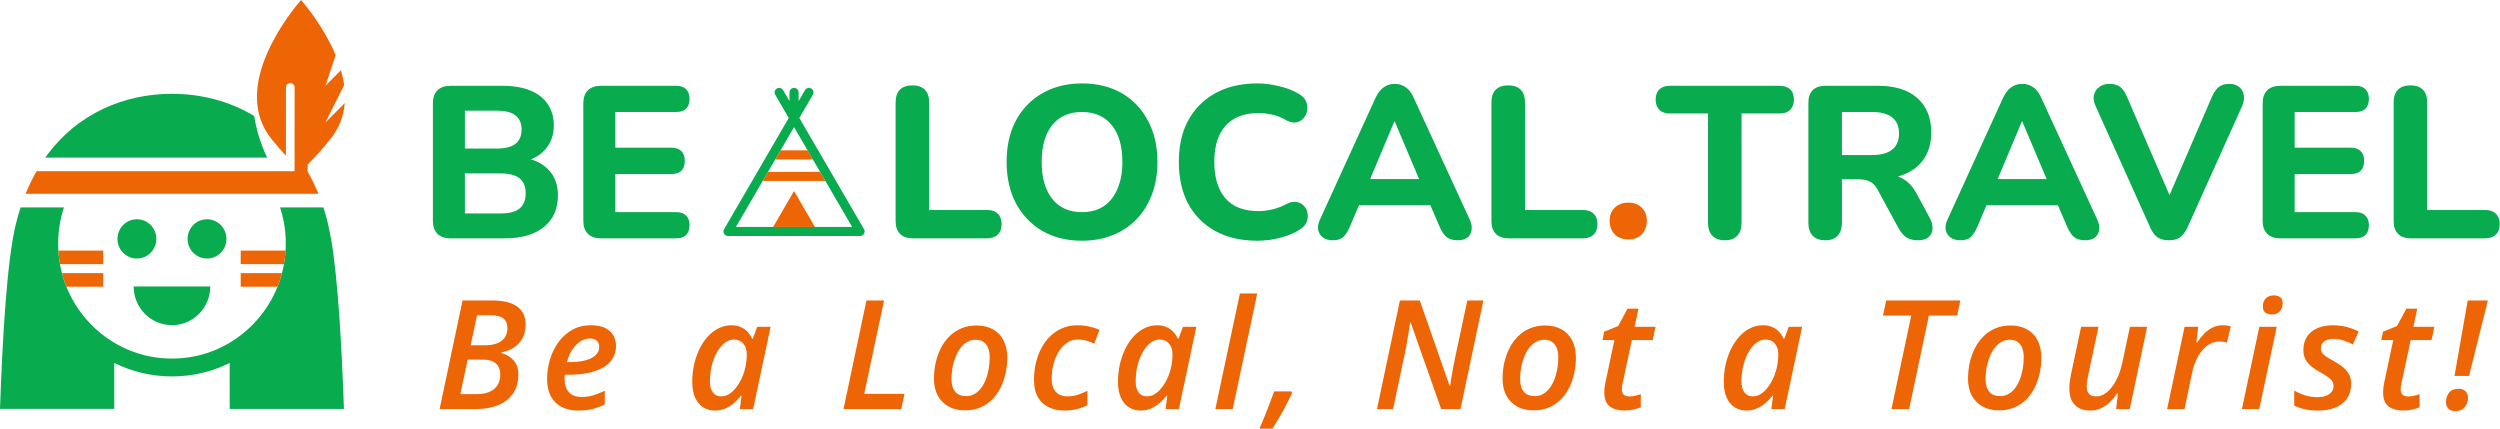 <?xml version="1.0" standalone="no"?>
<!DOCTYPE svg PUBLIC "-//W3C//DTD SVG 1.1//EN" "http://www.w3.org/Graphics/SVG/1.1/DTD/svg11.dtd">
<svg xmlns="http://www.w3.org/2000/svg" xmlns:svg="http://www.w3.org/2000/svg" width="1479" height="254" viewBox="0 0 1479 254">
 <g class="layer">
  <title>Layer 1</title>
  <path d="m178.1,0c-5.45,6.26 -42.67,51.31 -17.35,82.4c2.67,3.36 5.5,6.59 8.4,9.75l0.02,-40.44c0,-1.41 1.15,-2.56 2.56,-2.56c1.42,0 2.56,1.15 2.56,2.56l-0.03,58.66c0,2.12 1.72,3.84 3.84,3.84c2.12,0 3.84,-1.72 3.84,-3.84l0.01,-12.92c4.74,-4.77 9.23,-9.8 13.41,-15.07c5.44,-6.67 7.98,-13.97 8.6,-21.39l-11.41,11.42l11.07,-22.13c-0.41,-2.96 -1.06,-5.89 -1.89,-8.77l-9.17,9.17l6.03,-18.06c-6.79,-16.27 -17.72,-29.45 -20.49,-32.62z" fill="#ED6504" id="svg_1"/>
  <path clip-rule="evenodd" d="m15.15,114.66l173.22,0c-1.94,-4.78 -4.11,-9.24 -6.5,-13.39l-160.22,0c-2.39,4.15 -4.57,8.61 -6.5,13.39z" fill="#ED6504" fill-rule="evenodd" id="svg_2"/>
  <path clip-rule="evenodd" d="m156.68,90.25c-1.92,-4.37 -4.71,-11.92 -6.32,-21.63c-14.89,-9 -31.8,-13.12 -48.61,-13.12c-27.96,0 -56.21,11.38 -74.96,37.73l131.29,0c-0.51,-1.03 -0.98,-2.03 -1.4,-2.98z" fill="#08AB4E" fill-rule="evenodd" id="svg_3"/>
  <path clip-rule="evenodd" d="m67.59,241.91l0,-27.19c10.31,5.11 21.9,7.98 34.16,7.98c12.25,0 23.82,-2.87 34.13,-7.97l0,27.18l67.58,0c-1.22,-35.7 -3.45,-76.1 -7.48,-99.9c0,0 -1.51,-8.26 -2.59,-12.3l-0.01,0c-0.64,-2.4 -1.33,-4.74 -2.08,-7.02l-25.61,0c2.02,6.18 3.17,12.67 3.37,19.32l-0.05,0c0.03,0.71 0.04,1.42 0.04,2.12c0,18.17 -7,35.25 -19.72,48.09c-6.05,6.1 -13.04,10.9 -20.63,14.25l0,0.03c-8.39,3.69 -17.52,5.64 -26.95,5.64c-17.98,0 -34.89,-7.08 -47.61,-19.92c-12.72,-12.84 -19.73,-29.92 -19.73,-48.09c0,-7.39 1.18,-14.61 3.42,-21.44l-25.62,0c-0.79,2.41 -1.52,4.88 -2.19,7.43c-0.2,0.77 -0.41,1.58 -0.62,2.42c-0.03,0.14 -0.06,0.27 -0.1,0.4c-5.2,21.3 -7.9,68.19 -9.3,108.97l67.59,0z" fill="#08AB4E" fill-rule="evenodd" id="svg_4"/>
  <path clip-rule="evenodd" d="m101.73,192.36c12.53,0 22.67,-10.25 22.67,-22.89l-45.33,0c0,12.64 10.14,22.89 22.66,22.89z" fill="#08AB4E" fill-rule="evenodd" id="svg_5"/>
  <path clip-rule="evenodd" d="m61.06,156.28l0,-8.03l-26.52,0c0.16,2.71 0.48,5.39 0.95,8.03l25.57,0z" fill="#ED6504" fill-rule="evenodd" id="svg_6"/>
  <path clip-rule="evenodd" d="m61.06,169.62l0,-8.04l-24.41,0c0.71,2.74 1.6,5.43 2.64,8.04l21.77,0z" fill="#ED6504" fill-rule="evenodd" id="svg_7"/>
  <path clip-rule="evenodd" d="m142.4,148.25l0,8.03l25.58,0c0.47,-2.64 0.78,-5.32 0.94,-8.03l-26.52,0z" fill="#ED6504" fill-rule="evenodd" id="svg_8"/>
  <path clip-rule="evenodd" d="m142.4,161.58l0,8.04l21.78,0c1.04,-2.61 1.92,-5.3 2.64,-8.04l-24.42,0z" fill="#ED6504" fill-rule="evenodd" id="svg_9"/>
  <path clip-rule="evenodd" d="m92.5,141.33c0,6.41 -5.15,11.61 -11.5,11.61c-6.35,0 -11.51,-5.2 -11.51,-11.61c0,-6.42 5.16,-11.62 11.51,-11.62c6.35,0 11.5,5.2 11.5,11.62z" fill="#08AB4E" fill-rule="evenodd" id="svg_10"/>
  <path clip-rule="evenodd" d="m133.97,141.33c0,6.41 -5.16,11.61 -11.5,11.61c-6.35,0 -11.5,-5.2 -11.5,-11.61c0,-6.42 5.15,-11.62 11.5,-11.62c6.34,0 11.5,5.2 11.5,11.62z" fill="#08AB4E" fill-rule="evenodd" id="svg_11"/>
  <path d="m260.08,242l13.57,-64.25l17.67,0c4.04,0 7.53,0.5 10.46,1.5c2.93,0.99 5.19,2.54 6.77,4.65c1.61,2.11 2.41,4.87 2.41,8.27c0,2.9 -0.58,5.48 -1.75,7.73c-1.15,2.23 -2.79,4.07 -4.92,5.54c-2.11,1.43 -4.65,2.44 -7.61,3.03l0,0.4c2.96,0.79 5.36,2.25 7.21,4.39c1.85,2.11 2.77,4.86 2.77,8.26c0,4.63 -1.1,8.47 -3.3,11.51c-2.17,3.02 -5.14,5.28 -8.92,6.77c-3.75,1.47 -8.03,2.2 -12.83,2.2l-21.53,0zm12.26,-8.83l9.84,0c2.81,0 5.25,-0.44 7.3,-1.32c2.08,-0.88 3.67,-2.18 4.79,-3.91c1.14,-1.73 1.71,-3.85 1.71,-6.38c0,-2.66 -0.84,-4.8 -2.5,-6.41c-1.65,-1.61 -4.28,-2.42 -7.92,-2.42l-8.87,0l-4.35,20.44zm6.1,-28.92l8.79,0c2.5,0 4.71,-0.35 6.64,-1.05c1.96,-0.74 3.5,-1.85 4.61,-3.34c1.15,-1.53 1.72,-3.46 1.72,-5.8c0,-2.47 -0.79,-4.34 -2.38,-5.63c-1.55,-1.29 -4.04,-1.93 -7.47,-1.93l-8.12,0l-3.79,17.75z" fill="#ED6504" id="svg_12"/>
  <path d="m342.06,242.88c-3.72,0 -6.97,-0.7 -9.75,-2.11c-2.76,-1.44 -4.89,-3.53 -6.42,-6.28c-1.49,-2.79 -2.24,-6.19 -2.24,-10.2c0,-3.98 0.57,-7.87 1.71,-11.64c1.15,-3.81 2.83,-7.24 5.06,-10.29c2.22,-3.05 4.93,-5.46 8.13,-7.25c3.19,-1.79 6.82,-2.68 10.9,-2.68c4.98,0 8.71,1.13 11.2,3.38c2.52,2.23 3.78,5.19 3.78,8.88c0,2.52 -0.57,4.82 -1.71,6.9c-1.15,2.08 -2.89,3.88 -5.23,5.41c-2.32,1.49 -5.26,2.65 -8.84,3.47c-3.54,0.82 -7.71,1.23 -12.52,1.23l-1.98,0c-0.03,0.44 -0.05,0.89 -0.09,1.36c-0.02,0.44 -0.04,0.88 -0.04,1.32c0,3.25 0.85,5.81 2.55,7.69c1.7,1.84 4.18,2.77 7.43,2.77c2.46,0 4.73,-0.31 6.81,-0.93c2.08,-0.61 4.41,-1.53 6.99,-2.76l0,8.13c-2.38,1.14 -4.78,2.03 -7.21,2.68c-2.43,0.61 -5.28,0.92 -8.53,0.92zm-6.63,-28.65l1.49,0c3.58,0 6.68,-0.34 9.32,-1.01c2.64,-0.71 4.67,-1.73 6.11,-3.08c1.43,-1.38 2.15,-3.05 2.15,-5.01c0,-1.52 -0.48,-2.71 -1.45,-3.56c-0.94,-0.88 -2.34,-1.32 -4.22,-1.32c-1.84,0 -3.66,0.57 -5.45,1.72c-1.78,1.11 -3.38,2.72 -4.79,4.83c-1.4,2.08 -2.46,4.55 -3.16,7.43z" fill="#ED6504" id="svg_13"/>
  <path d="m422.98,242.88c-2.49,0 -4.76,-0.6 -6.81,-1.8c-2.02,-1.23 -3.63,-3.11 -4.83,-5.63c-1.21,-2.55 -1.81,-5.78 -1.81,-9.71c0,-3.4 0.36,-6.71 1.06,-9.93c0.73,-3.22 1.76,-6.24 3.08,-9.05c1.34,-2.82 2.97,-5.29 4.87,-7.43c1.91,-2.17 4.06,-3.85 6.46,-5.05c2.4,-1.24 5,-1.85 7.78,-1.85c2.11,0 3.96,0.37 5.54,1.1c1.58,0.7 2.91,1.65 4,2.85c1.08,1.21 1.96,2.54 2.63,4l0.4,0l2.64,-7.03l7.91,0l-10.33,48.65l-7.87,0l0.97,-7.87l-0.35,0c-1.26,1.62 -2.67,3.08 -4.22,4.4c-1.52,1.32 -3.21,2.37 -5.05,3.16c-1.85,0.79 -3.87,1.19 -6.07,1.19zm3.78,-8.39c2.05,0 4.01,-0.77 5.89,-2.29c1.87,-1.55 3.53,-3.6 4.97,-6.15c1.46,-2.55 2.54,-5.35 3.25,-8.4c0.35,-1.46 0.58,-2.85 0.7,-4.17c0.15,-1.32 0.22,-2.64 0.22,-3.96c0,-2.54 -0.67,-4.62 -2.02,-6.24c-1.35,-1.61 -3.2,-2.41 -5.54,-2.41c-1.61,0 -3.15,0.45 -4.61,1.36c-1.44,0.91 -2.74,2.17 -3.91,3.78c-1.18,1.58 -2.2,3.41 -3.08,5.49c-0.85,2.08 -1.51,4.32 -1.98,6.73c-0.44,2.37 -0.66,4.79 -0.66,7.25c0,2.96 0.59,5.2 1.76,6.72c1.2,1.52 2.87,2.29 5.01,2.29z" fill="#ED6504" id="svg_14"/>
  <path d="m499.02,242l13.58,-64.25l10.42,0l-11.74,55.28l23.82,0l-1.89,8.97l-34.19,0z" fill="#ED6504" id="svg_15"/>
  <path d="m570.86,242.79c-3.69,0 -6.92,-0.76 -9.67,-2.28c-2.75,-1.53 -4.89,-3.68 -6.42,-6.46c-1.49,-2.82 -2.24,-6.14 -2.24,-9.98c0,-3.25 0.34,-6.42 1.01,-9.49c0.71,-3.08 1.73,-5.95 3.08,-8.61c1.35,-2.67 3.03,-5 5.05,-6.99c2.02,-2.02 4.37,-3.59 7.03,-4.7c2.67,-1.15 5.66,-1.72 8.97,-1.72c3.78,0 7.03,0.76 9.75,2.29c2.73,1.52 4.82,3.7 6.29,6.55c1.46,2.84 2.2,6.23 2.2,10.19c0,3.16 -0.34,6.25 -1.01,9.27c-0.65,3.02 -1.63,5.86 -2.95,8.53c-1.32,2.63 -2.99,4.96 -5.01,6.99c-1.99,1.99 -4.33,3.56 -7.03,4.7c-2.67,1.14 -5.68,1.71 -9.05,1.71zm0.74,-8.44c1.65,0 3.17,-0.36 4.57,-1.1c1.44,-0.76 2.73,-1.83 3.87,-3.2c1.14,-1.41 2.11,-3.06 2.9,-4.97c0.82,-1.93 1.45,-4.07 1.89,-6.42c0.44,-2.34 0.66,-4.84 0.66,-7.51c0,-1.79 -0.26,-3.44 -0.79,-4.96c-0.53,-1.56 -1.41,-2.8 -2.64,-3.74c-1.2,-0.97 -2.81,-1.45 -4.83,-1.45c-1.82,0 -3.49,0.44 -5.01,1.32c-1.49,0.85 -2.83,2.03 -4,3.56c-1.14,1.52 -2.11,3.28 -2.9,5.27c-0.79,1.96 -1.39,4.07 -1.8,6.33c-0.41,2.23 -0.62,4.48 -0.62,6.77c0,3.25 0.74,5.75 2.2,7.51c1.5,1.73 3.66,2.59 6.5,2.59z" fill="#ED6504" id="svg_16"/>
  <path d="m629.77,242.88c-3.48,0 -6.59,-0.65 -9.31,-1.94c-2.73,-1.28 -4.87,-3.26 -6.42,-5.93c-1.55,-2.66 -2.33,-6.06 -2.33,-10.19c0,-3.49 0.37,-6.83 1.1,-10.02c0.76,-3.23 1.86,-6.18 3.3,-8.88c1.43,-2.72 3.19,-5.08 5.27,-7.07c2.08,-2.03 4.45,-3.59 7.12,-4.71c2.66,-1.14 5.61,-1.71 8.83,-1.71c2.52,0 4.88,0.25 7.08,0.75c2.19,0.47 4.22,1.13 6.06,1.97l-3.07,8.13c-1.41,-0.64 -2.92,-1.2 -4.53,-1.67c-1.58,-0.49 -3.33,-0.74 -5.23,-0.74c-2.37,0 -4.51,0.64 -6.42,1.93c-1.9,1.26 -3.53,3 -4.87,5.23c-1.35,2.2 -2.39,4.69 -3.12,7.47c-0.71,2.78 -1.06,5.7 -1.06,8.75c0,2.16 0.37,4.01 1.1,5.53c0.73,1.53 1.79,2.7 3.16,3.52c1.41,0.79 3.09,1.19 5.06,1.19c2.16,0 4.2,-0.31 6.11,-0.93c1.9,-0.64 3.8,-1.43 5.71,-2.37l0,8.53c-1.82,0.96 -3.84,1.72 -6.07,2.28c-2.22,0.59 -4.71,0.88 -7.47,0.88z" fill="#ED6504" id="svg_17"/>
  <path d="m674.85,242.88c-2.49,0 -4.76,-0.6 -6.82,-1.8c-2.02,-1.23 -3.63,-3.11 -4.83,-5.63c-1.2,-2.55 -1.8,-5.78 -1.8,-9.71c0,-3.4 0.35,-6.71 1.05,-9.93c0.74,-3.22 1.76,-6.24 3.08,-9.05c1.35,-2.82 2.97,-5.29 4.88,-7.43c1.9,-2.17 4.06,-3.85 6.46,-5.05c2.4,-1.24 4.99,-1.85 7.78,-1.85c2.11,0 3.95,0.37 5.53,1.1c1.59,0.7 2.92,1.65 4,2.85c1.09,1.21 1.97,2.54 2.64,4l0.4,0l2.63,-7.03l7.91,0l-10.33,48.65l-7.86,0l0.96,-7.87l-0.35,0c-1.26,1.62 -2.66,3.08 -4.21,4.4c-1.53,1.32 -3.21,2.37 -5.06,3.16c-1.84,0.79 -3.87,1.19 -6.06,1.19zm3.78,-8.39c2.05,0 4.01,-0.77 5.88,-2.29c1.88,-1.55 3.53,-3.6 4.97,-6.15c1.47,-2.55 2.55,-5.35 3.25,-8.4c0.35,-1.46 0.59,-2.85 0.71,-4.17c0.14,-1.32 0.21,-2.64 0.21,-3.96c0,-2.54 -0.67,-4.62 -2.02,-6.24c-1.34,-1.61 -3.19,-2.41 -5.53,-2.41c-1.61,0 -3.15,0.45 -4.62,1.36c-1.43,0.91 -2.74,2.17 -3.91,3.78c-1.17,1.58 -2.2,3.41 -3.07,5.49c-0.85,2.08 -1.51,4.32 -1.98,6.73c-0.44,2.37 -0.66,4.79 -0.66,7.25c0,2.96 0.58,5.2 1.76,6.72c1.2,1.52 2.87,2.29 5.01,2.29z" fill="#ED6504" id="svg_18"/>
  <path d="m719,242l14.54,-68.38l10.24,0l-14.5,68.38l-10.28,0z" fill="#ED6504" id="svg_19"/>
  <path d="m745.04,253.6c1.09,-2.4 2.16,-4.91 3.21,-7.51c1.05,-2.61 2.05,-5.16 2.99,-7.65c0.97,-2.52 1.81,-4.82 2.55,-6.9l10.24,0l0.35,1.01c-0.97,2.11 -2.08,4.38 -3.34,6.81c-1.26,2.43 -2.61,4.87 -4.04,7.3c-1.41,2.43 -2.82,4.74 -4.22,6.94l-7.74,0z" fill="#ED6504" id="svg_20"/>
  <path d="m814.62,242l13.58,-64.25l11.73,0l17.67,50.54l0.26,0c0.21,-1.35 0.47,-3 0.79,-4.97c0.33,-1.99 0.69,-4.05 1.1,-6.19c0.41,-2.14 0.81,-4.12 1.19,-5.94l7.12,-33.44l9.54,0l-13.58,64.25l-11.43,0l-18.06,-51.28l-0.31,0c-0.09,0.67 -0.23,1.69 -0.44,3.07c-0.2,1.35 -0.45,2.9 -0.75,4.66c-0.26,1.76 -0.55,3.55 -0.87,5.36c-0.33,1.82 -0.66,3.5 -1.01,5.06l-6.99,33.13l-9.54,0z" fill="#ED6504" id="svg_21"/>
  <path d="m907.24,242.79c-3.69,0 -6.91,-0.76 -9.66,-2.28c-2.76,-1.53 -4.9,-3.68 -6.42,-6.46c-1.49,-2.82 -2.24,-6.14 -2.24,-9.98c0,-3.25 0.34,-6.42 1.01,-9.49c0.7,-3.08 1.73,-5.95 3.08,-8.61c1.34,-2.67 3.03,-5 5.05,-6.99c2.02,-2.02 4.36,-3.59 7.03,-4.7c2.67,-1.15 5.66,-1.72 8.97,-1.72c3.78,0 7.03,0.76 9.75,2.29c2.73,1.52 4.82,3.7 6.29,6.55c1.46,2.84 2.19,6.23 2.19,10.19c0,3.16 -0.33,6.25 -1.01,9.27c-0.64,3.02 -1.62,5.86 -2.94,8.53c-1.32,2.63 -2.99,4.96 -5.01,6.99c-1.99,1.99 -4.34,3.56 -7.03,4.7c-2.67,1.14 -5.69,1.71 -9.06,1.71zm0.75,-8.44c1.64,0 3.16,-0.36 4.57,-1.1c1.44,-0.76 2.73,-1.83 3.87,-3.2c1.14,-1.41 2.11,-3.06 2.9,-4.97c0.82,-1.93 1.45,-4.07 1.89,-6.42c0.44,-2.34 0.66,-4.84 0.66,-7.51c0,-1.79 -0.27,-3.44 -0.79,-4.96c-0.53,-1.56 -1.41,-2.8 -2.64,-3.74c-1.2,-0.97 -2.81,-1.45 -4.83,-1.45c-1.82,0 -3.49,0.44 -5.01,1.32c-1.5,0.85 -2.83,2.03 -4,3.56c-1.14,1.52 -2.11,3.28 -2.9,5.27c-0.79,1.96 -1.39,4.07 -1.81,6.33c-0.4,2.23 -0.61,4.48 -0.61,6.77c0,3.25 0.73,5.75 2.2,7.51c1.49,1.73 3.66,2.59 6.5,2.59z" fill="#ED6504" id="svg_22"/>
  <path d="m961.06,242.88c-3.54,0 -6.43,-0.79 -8.66,-2.37c-2.19,-1.61 -3.29,-4.43 -3.29,-8.44c0,-0.79 0.04,-1.66 0.13,-2.59c0.12,-0.97 0.28,-1.97 0.49,-2.99l5.36,-25.31l-7.04,0l0.97,-4.93l8.31,-3.38l5.53,-10.28l6.46,0l-2.28,10.76l12.39,0l-1.67,7.83l-12.35,0l-5.4,25.35c-0.15,0.62 -0.28,1.28 -0.4,1.98c-0.09,0.67 -0.13,1.29 -0.13,1.84c0,1.32 0.37,2.35 1.1,3.08c0.73,0.73 1.84,1.1 3.34,1.1c1.14,0 2.24,-0.12 3.3,-0.35c1.05,-0.24 2.21,-0.57 3.47,-1.01l0,7.77c-1.09,0.5 -2.49,0.94 -4.22,1.32c-1.73,0.41 -3.53,0.62 -5.41,0.62z" fill="#ED6504" id="svg_23"/>
  <path d="m1033.24,242.88c-2.49,0 -4.77,-0.6 -6.82,-1.8c-2.02,-1.23 -3.63,-3.11 -4.83,-5.63c-1.2,-2.55 -1.8,-5.78 -1.8,-9.71c0,-3.4 0.35,-6.71 1.05,-9.93c0.74,-3.22 1.76,-6.24 3.08,-9.05c1.35,-2.82 2.97,-5.29 4.88,-7.43c1.9,-2.17 4.05,-3.85 6.46,-5.05c2.4,-1.24 4.99,-1.85 7.78,-1.85c2.1,0 3.95,0.37 5.53,1.1c1.58,0.7 2.92,1.65 4,2.85c1.09,1.21 1.96,2.54 2.64,4l0.39,0l2.64,-7.03l7.91,0l-10.33,48.65l-7.86,0l0.96,-7.87l-0.35,0c-1.26,1.62 -2.66,3.08 -4.22,4.4c-1.52,1.32 -3.2,2.37 -5.05,3.16c-1.85,0.79 -3.87,1.19 -6.06,1.19zm3.77,-8.39c2.06,0 4.02,-0.77 5.89,-2.29c1.88,-1.55 3.53,-3.6 4.97,-6.15c1.46,-2.55 2.55,-5.35 3.25,-8.4c0.35,-1.46 0.59,-2.85 0.7,-4.17c0.15,-1.32 0.22,-2.64 0.22,-3.96c0,-2.54 -0.67,-4.62 -2.02,-6.24c-1.35,-1.61 -3.19,-2.41 -5.53,-2.41c-1.62,0 -3.15,0.45 -4.62,1.36c-1.43,0.91 -2.74,2.17 -3.91,3.78c-1.17,1.58 -2.2,3.41 -3.08,5.49c-0.85,2.08 -1.5,4.32 -1.97,6.73c-0.44,2.37 -0.66,4.79 -0.66,7.25c0,2.96 0.58,5.2 1.75,6.72c1.21,1.52 2.88,2.29 5.01,2.29z" fill="#ED6504" id="svg_24"/>
  <path d="m1118.99,242l11.69,-55.28l-16.7,0l1.89,-8.97l43.85,0l-1.84,8.97l-16.74,0l-11.69,55.28l-10.46,0z" fill="#ED6504" id="svg_25"/>
  <path d="m1182.61,242.79c-3.7,0 -6.92,-0.76 -9.67,-2.28c-2.76,-1.53 -4.9,-3.68 -6.42,-6.46c-1.49,-2.82 -2.24,-6.14 -2.24,-9.98c0,-3.25 0.34,-6.42 1.01,-9.49c0.7,-3.08 1.73,-5.95 3.08,-8.61c1.34,-2.67 3.03,-5 5.05,-6.99c2.02,-2.02 4.37,-3.59 7.03,-4.7c2.67,-1.15 5.66,-1.72 8.97,-1.72c3.78,0 7.03,0.76 9.75,2.29c2.73,1.52 4.82,3.7 6.29,6.55c1.46,2.84 2.19,6.23 2.19,10.19c0,3.16 -0.33,6.25 -1.01,9.27c-0.64,3.02 -1.62,5.86 -2.94,8.53c-1.32,2.63 -2.99,4.96 -5.01,6.99c-1.99,1.99 -4.34,3.56 -7.03,4.7c-2.67,1.14 -5.69,1.71 -9.05,1.71zm0.74,-8.44c1.64,0 3.17,-0.36 4.57,-1.1c1.44,-0.76 2.73,-1.83 3.87,-3.2c1.14,-1.41 2.11,-3.06 2.9,-4.97c0.82,-1.93 1.45,-4.07 1.89,-6.42c0.44,-2.34 0.66,-4.84 0.66,-7.51c0,-1.79 -0.26,-3.44 -0.79,-4.96c-0.53,-1.56 -1.41,-2.8 -2.64,-3.74c-1.2,-0.97 -2.81,-1.45 -4.83,-1.45c-1.82,0 -3.49,0.44 -5.01,1.32c-1.5,0.85 -2.83,2.03 -4,3.56c-1.14,1.52 -2.11,3.28 -2.9,5.27c-0.79,1.96 -1.39,4.07 -1.8,6.33c-0.41,2.23 -0.62,4.48 -0.62,6.77c0,3.25 0.73,5.75 2.2,7.51c1.49,1.73 3.66,2.59 6.5,2.59z" fill="#ED6504" id="svg_26"/>
  <path d="m1236.47,242.88c-2.61,0 -4.84,-0.51 -6.68,-1.54c-1.82,-1.03 -3.21,-2.5 -4.18,-4.44c-0.93,-1.96 -1.4,-4.3 -1.4,-7.03c0,-1.2 0.08,-2.52 0.26,-3.95c0.21,-1.47 0.45,-2.98 0.75,-4.53l5.97,-28.04l10.29,0l-6.29,29.53c-0.2,1.15 -0.38,2.19 -0.52,3.12c-0.12,0.91 -0.18,1.75 -0.18,2.51c0,1.96 0.45,3.46 1.36,4.48c0.94,1 2.39,1.5 4.35,1.5c2.11,0 4.16,-0.8 6.16,-2.38c2.02,-1.61 3.85,-3.94 5.49,-6.98c1.64,-3.05 2.91,-6.73 3.82,-11.04l4.4,-20.74l10.19,0l-10.28,48.65l-8.09,0l1.06,-9.23l-0.44,0c-1.17,1.73 -2.54,3.37 -4.09,4.92c-1.55,1.53 -3.31,2.77 -5.27,3.74c-1.97,0.97 -4.19,1.45 -6.68,1.45z" fill="#ED6504" id="svg_27"/>
  <path d="m1282.07,242l10.33,-48.65l8.04,0l-1.06,9.19l0.49,0c1.26,-1.88 2.62,-3.58 4.08,-5.1c1.5,-1.52 3.15,-2.74 4.97,-3.65c1.82,-0.91 3.84,-1.36 6.06,-1.36c0.79,0 1.61,0.06 2.46,0.17c0.88,0.09 1.64,0.22 2.29,0.4l-2.24,9.67c-0.65,-0.18 -1.35,-0.32 -2.11,-0.44c-0.76,-0.12 -1.57,-0.18 -2.42,-0.18c-1.93,0 -3.75,0.46 -5.45,1.37c-1.7,0.9 -3.23,2.16 -4.61,3.77c-1.38,1.62 -2.57,3.51 -3.56,5.67c-1,2.14 -1.77,4.47 -2.33,6.99l-4.66,22.15l-10.28,0z" fill="#ED6504" id="svg_28"/>
  <path d="m1326.31,242l10.32,-48.65l10.29,0l-10.33,48.65l-10.28,0zm17.75,-55.94c-1.52,0 -2.8,-0.37 -3.82,-1.1c-1.03,-0.76 -1.54,-1.95 -1.54,-3.56c0,-1.35 0.25,-2.52 0.75,-3.52c0.52,-0.99 1.27,-1.75 2.24,-2.28c0.99,-0.56 2.18,-0.84 3.56,-0.84c1.52,0 2.77,0.37 3.73,1.1c0.97,0.7 1.45,1.85 1.45,3.43c0,2.05 -0.57,3.69 -1.71,4.92c-1.14,1.23 -2.7,1.85 -4.66,1.85z" fill="#ED6504" id="svg_29"/>
  <path d="m1371.38,242.88c-3.05,0 -5.71,-0.26 -8,-0.79c-2.25,-0.5 -4.29,-1.23 -6.11,-2.2l0,-8.83c1.88,1.11 3.99,2.05 6.33,2.81c2.37,0.73 4.81,1.1 7.3,1.1c1.93,0 3.61,-0.26 5.05,-0.79c1.44,-0.53 2.55,-1.28 3.34,-2.24c0.82,-1 1.23,-2.2 1.23,-3.61c0,-1.02 -0.23,-1.93 -0.7,-2.72c-0.47,-0.79 -1.28,-1.6 -2.42,-2.42c-1.14,-0.82 -2.72,-1.8 -4.75,-2.94c-2.13,-1.2 -3.95,-2.42 -5.44,-3.65c-1.47,-1.26 -2.6,-2.65 -3.39,-4.17c-0.76,-1.53 -1.14,-3.32 -1.14,-5.37c0,-3.07 0.7,-5.69 2.11,-7.86c1.43,-2.2 3.46,-3.87 6.06,-5.01c2.64,-1.17 5.74,-1.76 9.32,-1.76c2.87,0 5.58,0.34 8.13,1.01c2.55,0.65 4.91,1.55 7.07,2.72l-3.38,7.65c-1.61,-0.91 -3.4,-1.68 -5.36,-2.33c-1.96,-0.67 -4.07,-1.01 -6.33,-1.01c-2.08,0 -3.82,0.49 -5.23,1.45c-1.38,0.97 -2.06,2.35 -2.06,4.13c0,0.94 0.22,1.79 0.66,2.55c0.46,0.73 1.24,1.48 2.32,2.24c1.09,0.76 2.57,1.64 4.44,2.64c2.02,1.11 3.83,2.28 5.41,3.52c1.58,1.23 2.83,2.65 3.73,4.26c0.91,1.58 1.37,3.5 1.37,5.75c0,3.43 -0.81,6.33 -2.42,8.71c-1.58,2.34 -3.84,4.13 -6.77,5.36c-2.93,1.2 -6.39,1.8 -10.37,1.8z" fill="#ED6504" id="svg_30"/>
  <path d="m1421.81,242.88c-3.54,0 -6.43,-0.79 -8.65,-2.37c-2.2,-1.61 -3.3,-4.43 -3.3,-8.44c0,-0.79 0.05,-1.66 0.13,-2.59c0.12,-0.97 0.28,-1.97 0.49,-2.99l5.36,-25.31l-7.03,0l0.96,-4.93l8.31,-3.38l5.54,-10.28l6.46,0l-2.29,10.76l12.39,0l-1.67,7.83l-12.34,0l-5.41,25.35c-0.15,0.62 -0.28,1.28 -0.4,1.98c-0.08,0.67 -0.13,1.29 -0.13,1.84c0,1.32 0.37,2.35 1.1,3.08c0.73,0.73 1.85,1.1 3.34,1.1c1.14,0 2.24,-0.12 3.3,-0.35c1.05,-0.24 2.21,-0.57 3.47,-1.01l0,7.77c-1.09,0.5 -2.49,0.94 -4.22,1.32c-1.73,0.41 -3.53,0.62 -5.41,0.62z" fill="#ED6504" id="svg_31"/>
  <path d="m1452.08,222.4l7.82,-44.65l11.91,0l-11.12,44.65l-8.61,0zm0.57,20.79c-1.96,0 -3.4,-0.52 -4.31,-1.54c-0.88,-1.06 -1.32,-2.34 -1.32,-3.87c0,-1.96 0.59,-3.75 1.76,-5.36c1.17,-1.61 3.14,-2.42 5.89,-2.42c1.64,0 2.95,0.49 3.91,1.45c1,0.94 1.5,2.27 1.5,4c0,2.08 -0.65,3.9 -1.94,5.45c-1.29,1.53 -3.12,2.29 -5.49,2.29z" fill="#ED6504" id="svg_32"/>
  <path d="m480.89,94.32l-3.13,-5.38l-16,0l-3.13,5.38l22.26,0z" fill="#ED6504" id="svg_33"/>
  <path d="m485.18,101.68l-30.84,0l-3.12,5.36c0.09,0.01 0.17,0.02 0.26,0.02l36.56,0c0.09,0 0.17,-0.01 0.26,-0.02l-3.12,-5.36z" fill="#ED6504" id="svg_34"/>
  <path d="m469.76,113l-12.35,21.24l24.7,0l-12.35,-21.24z" fill="#ED6504" id="svg_35"/>
  <path d="m435.4,134.24l5.82,-10.01l28.54,-49.03l28.58,49.11l5.78,9.93l-68.72,0zm75.65,4.19l0.01,0c0.04,-0.07 0.09,-0.14 0.13,-0.21c0,-0.01 0,-0.01 0,-0.02c0.04,-0.07 0.08,-0.14 0.11,-0.21c0,-0.01 0.01,-0.02 0.01,-0.03c0.03,-0.07 0.06,-0.15 0.08,-0.22c0,-0.01 0,-0.02 0.01,-0.02c0.02,-0.08 0.04,-0.16 0.06,-0.24c0,-0.01 0,-0.01 0,-0.01c0.1,-0.49 0.07,-1.01 -0.12,-1.5c-0.01,-0.01 -0.01,-0.02 -0.01,-0.03c-0.05,-0.12 -0.1,-0.24 -0.17,-0.36l-8.3,-14.26l-29.96,-51.52l8.02,-13.77c0.74,-1.28 0.3,-2.93 -0.99,-3.67c-1.3,-0.74 -2.95,-0.3 -3.7,0.98l-3.76,6.47l0,-5.12c0,-1.49 -1.22,-2.69 -2.71,-2.69c-1.49,0 -2.7,1.2 -2.7,2.69l0,5.12l-3.77,-6.47c-0.75,-1.28 -2.4,-1.72 -3.7,-0.98c-1.29,0.74 -1.73,2.39 -0.98,3.67l8.01,13.77l-29.98,51.56l-8.28,14.22c-0.74,1.29 -0.3,2.93 0.99,3.67c0.43,0.25 0.89,0.37 1.35,0.37c0.01,0 0.01,-0.01 0.01,-0.01l78.1,0c0,0 0.01,0.01 0.01,0.01c0.02,0 0.04,-0.01 0.06,-0.01c0.08,0 0.16,-0.01 0.24,-0.02c0.04,0 0.09,-0.01 0.13,-0.01c0.06,-0.01 0.12,-0.03 0.19,-0.04c0.04,-0.01 0.08,-0.02 0.12,-0.03c0.07,-0.02 0.14,-0.05 0.21,-0.07c0.03,-0.01 0.06,-0.02 0.09,-0.03c0.09,-0.04 0.18,-0.09 0.27,-0.14c0.01,0 0.02,-0.01 0.04,-0.02c0.04,-0.02 0.08,-0.04 0.11,-0.07c0.02,-0.01 0.04,-0.02 0.06,-0.04c0.06,-0.04 0.12,-0.08 0.17,-0.13c0.01,0 0.02,-0.01 0.03,-0.02c0.07,-0.05 0.12,-0.1 0.18,-0.16c0,0 0.01,0 0.01,-0.01c0.12,-0.12 0.23,-0.25 0.32,-0.39z" fill="#08AB4E" id="svg_36"/>
  <path d="m266.46,141c-3.33,0 -5.89,-0.9 -7.68,-2.69c-1.8,-1.79 -2.69,-4.35 -2.69,-7.68l0,-69.5c0,-3.33 0.89,-5.89 2.69,-7.68c1.79,-1.79 4.35,-2.69 7.68,-2.69l30.97,0c6.4,0 11.86,0.94 16.39,2.82c4.52,1.87 7.93,4.56 10.24,8.06c2.38,3.5 3.58,7.68 3.58,12.54c0,5.38 -1.54,9.94 -4.61,13.7c-3.07,3.75 -7.29,6.27 -12.67,7.55l0,-2.05c6.23,1.11 11.05,3.59 14.46,7.43c3.5,3.75 5.25,8.66 5.25,14.72c0,8.02 -2.77,14.29 -8.32,18.81c-5.55,4.44 -13.18,6.66 -22.91,6.66l-32.38,0zm8.57,-14.72l21.12,0c5.12,0 8.88,-0.98 11.27,-2.94c2.39,-2.05 3.58,-5.04 3.58,-8.96c0,-3.93 -1.19,-6.87 -3.58,-8.84c-2.39,-1.96 -6.15,-2.94 -11.27,-2.94l-21.12,0l0,23.68zm0,-38.4l18.95,0c4.95,0 8.62,-0.94 11,-2.82c2.39,-1.87 3.59,-4.69 3.59,-8.44c0,-3.67 -1.2,-6.45 -3.59,-8.32c-2.38,-1.88 -6.05,-2.82 -11,-2.82l-18.95,0l0,22.4z" fill="#08AB4E" id="svg_37"/>
  <path d="m355.46,141c-3.33,0 -5.89,-0.9 -7.68,-2.69c-1.8,-1.79 -2.69,-4.35 -2.69,-7.68l0,-69.5c0,-3.33 0.89,-5.89 2.69,-7.68c1.79,-1.79 4.35,-2.69 7.68,-2.69l44.67,0c2.56,0 4.48,0.68 5.76,2.05c1.36,1.28 2.05,3.15 2.05,5.63c0,2.56 -0.69,4.52 -2.05,5.89c-1.28,1.28 -3.2,1.92 -5.76,1.92l-36.1,0l0,21.12l33.15,0c2.65,0 4.61,0.68 5.89,2.05c1.37,1.28 2.05,3.2 2.05,5.76c0,2.56 -0.68,4.52 -2.05,5.88c-1.28,1.28 -3.24,1.92 -5.89,1.92l-33.15,0l0,22.53l36.1,0c2.56,0 4.48,0.68 5.76,2.05c1.36,1.28 2.05,3.16 2.05,5.63c0,2.56 -0.69,4.52 -2.05,5.89c-1.28,1.28 -3.2,1.92 -5.76,1.92l-44.67,0z" fill="#08AB4E" id="svg_38"/>
  <path d="m539.95,141c-3.24,0 -5.76,-0.9 -7.55,-2.69c-1.71,-1.79 -2.56,-4.27 -2.56,-7.42l0,-70.27c0,-3.33 0.85,-5.85 2.56,-7.56c1.71,-1.7 4.18,-2.56 7.42,-2.56c3.16,0 5.59,0.86 7.3,2.56c1.71,1.71 2.56,4.23 2.56,7.56l0,63.61l34.3,0c2.73,0 4.82,0.73 6.27,2.18c1.54,1.45 2.31,3.5 2.31,6.14c0,2.73 -0.77,4.82 -2.31,6.27c-1.45,1.45 -3.54,2.18 -6.27,2.18l-44.03,0z" fill="#08AB4E" id="svg_39"/>
  <path d="m640.07,142.41c-8.88,0 -16.68,-1.92 -23.43,-5.76c-6.65,-3.93 -11.86,-9.39 -15.61,-16.39c-3.67,-6.99 -5.51,-15.14 -5.51,-24.44c0,-7.09 1.03,-13.44 3.08,-19.08c2.13,-5.71 5.16,-10.58 9.08,-14.59c3.93,-4.09 8.62,-7.25 14.08,-9.47c5.55,-2.22 11.65,-3.33 18.31,-3.33c9.04,0 16.9,1.92 23.55,5.76c6.66,3.84 11.82,9.26 15.49,16.26c3.75,6.91 5.63,15.02 5.63,24.32c0,7.08 -1.07,13.48 -3.2,19.2c-2.13,5.72 -5.16,10.62 -9.09,14.72c-3.92,4.09 -8.62,7.25 -14.08,9.47c-5.46,2.22 -11.56,3.33 -18.3,3.33zm0,-16.9c5.03,0 9.3,-1.15 12.8,-3.45c3.58,-2.39 6.31,-5.81 8.19,-10.24c1.96,-4.53 2.94,-9.86 2.94,-16c0,-9.39 -2.09,-16.64 -6.27,-21.76c-4.18,-5.21 -10.07,-7.81 -17.66,-7.81c-4.95,0 -9.22,1.15 -12.8,3.45c-3.59,2.31 -6.32,5.68 -8.19,10.12c-1.88,4.43 -2.82,9.77 -2.82,16c0,9.3 2.09,16.59 6.27,21.88c4.18,5.21 10.03,7.81 17.54,7.81z" fill="#08AB4E" id="svg_40"/>
  <path d="m743.86,142.41c-9.72,0 -18.04,-1.92 -24.96,-5.76c-6.91,-3.84 -12.24,-9.22 -16,-16.13c-3.66,-7 -5.5,-15.23 -5.5,-24.7c0,-7.09 1.02,-13.44 3.07,-19.08c2.14,-5.71 5.21,-10.58 9.22,-14.59c4.01,-4.09 8.87,-7.25 14.59,-9.47c5.8,-2.22 12.33,-3.33 19.58,-3.33c4.27,0 8.58,0.56 12.93,1.67c4.44,1.02 8.28,2.51 11.52,4.48c2.14,1.19 3.59,2.68 4.35,4.48c0.77,1.79 0.98,3.58 0.64,5.37c-0.25,1.79 -0.98,3.33 -2.17,4.61c-1.11,1.28 -2.52,2.09 -4.23,2.43c-1.7,0.34 -3.62,-0.04 -5.76,-1.15c-2.56,-1.54 -5.24,-2.65 -8.06,-3.33c-2.82,-0.68 -5.68,-1.02 -8.58,-1.02c-5.71,0 -10.53,1.15 -14.46,3.45c-3.84,2.22 -6.74,5.46 -8.7,9.73c-1.97,4.27 -2.95,9.52 -2.95,15.75c0,6.14 0.98,11.39 2.95,15.74c1.96,4.35 4.86,7.68 8.7,9.98c3.93,2.22 8.75,3.33 14.46,3.33c2.74,0 5.51,-0.34 8.32,-1.02c2.91,-0.68 5.68,-1.75 8.32,-3.2c2.22,-1.11 4.19,-1.5 5.89,-1.15c1.79,0.25 3.24,1.02 4.35,2.3c1.2,1.19 1.92,2.64 2.18,4.35c0.34,1.71 0.17,3.41 -0.51,5.12c-0.68,1.71 -1.96,3.16 -3.84,4.35c-3.16,2.14 -7.04,3.8 -11.65,5c-4.61,1.19 -9.17,1.79 -13.7,1.79z" fill="#08AB4E" id="svg_41"/>
  <path d="m788.52,142.15c-2.39,0 -4.35,-0.55 -5.89,-1.66c-1.45,-1.11 -2.38,-2.61 -2.81,-4.48c-0.34,-1.88 0.04,-3.97 1.15,-6.27l32.77,-71.81c1.36,-2.9 2.99,-4.99 4.86,-6.27c1.88,-1.37 4.06,-2.05 6.53,-2.05c2.48,0 4.65,0.68 6.53,2.05c1.88,1.28 3.46,3.37 4.73,6.27l33.03,71.81c1.11,2.3 1.49,4.43 1.15,6.4c-0.25,1.87 -1.11,3.37 -2.56,4.48c-1.45,1.02 -3.33,1.53 -5.63,1.53c-2.9,0 -5.16,-0.68 -6.78,-2.05c-1.54,-1.36 -2.91,-3.5 -4.1,-6.4l-7.68,-17.79l7.93,5.51l-53.37,0l7.94,-5.51l-7.56,17.79c-1.28,2.99 -2.64,5.17 -4.09,6.53c-1.37,1.28 -3.42,1.92 -6.15,1.92zm36.36,-70.27l-16.39,39.04l-3.46,-4.99l40.07,0l-3.46,4.99l-16.51,-39.04l-0.25,0z" fill="#08AB4E" id="svg_42"/>
  <path d="m892.45,141c-3.24,0 -5.76,-0.9 -7.55,-2.69c-1.71,-1.79 -2.56,-4.27 -2.56,-7.42l0,-70.27c0,-3.33 0.85,-5.85 2.56,-7.56c1.71,-1.7 4.18,-2.56 7.42,-2.56c3.16,0 5.59,0.86 7.3,2.56c1.71,1.71 2.56,4.23 2.56,7.56l0,63.61l34.3,0c2.73,0 4.82,0.73 6.27,2.18c1.54,1.45 2.31,3.5 2.31,6.14c0,2.73 -0.77,4.82 -2.31,6.27c-1.45,1.45 -3.54,2.18 -6.27,2.18l-44.03,0z" fill="#08AB4E" id="svg_43"/>
  <path d="m963.39,141.64c-3.41,0 -6.14,-1.02 -8.19,-3.07c-1.96,-2.05 -2.94,-4.7 -2.94,-7.94c0,-3.16 0.98,-5.72 2.94,-7.68c2.05,-2.05 4.78,-3.07 8.19,-3.07c3.42,0 6.06,1.02 7.94,3.07c1.96,1.96 2.94,4.52 2.94,7.68c0,3.24 -0.98,5.89 -2.94,7.94c-1.88,2.05 -4.52,3.07 -7.94,3.07z" fill="#ed6504" id="svg_44"/>
  <path d="m1020.45,142.15c-3.24,0 -5.72,-0.89 -7.42,-2.69c-1.71,-1.79 -2.56,-4.31 -2.56,-7.55l0,-64.77l-22.66,0c-2.64,0 -4.69,-0.72 -6.14,-2.17c-1.45,-1.45 -2.18,-3.46 -2.18,-6.02c0,-2.64 0.73,-4.65 2.18,-6.01c1.45,-1.46 3.5,-2.18 6.14,-2.18l65.15,0c2.65,0 4.7,0.72 6.15,2.18c1.45,1.36 2.17,3.37 2.17,6.01c0,2.56 -0.72,4.57 -2.17,6.02c-1.45,1.45 -3.5,2.17 -6.15,2.17l-22.65,0l0,64.77c0,3.24 -0.86,5.76 -2.56,7.55c-1.62,1.8 -4.06,2.69 -7.3,2.69z" fill="#08AB4E" id="svg_45"/>
  <path d="m1079.82,142.15c-3.24,0 -5.72,-0.89 -7.42,-2.69c-1.71,-1.79 -2.56,-4.31 -2.56,-7.55l0,-71.04c0,-3.33 0.85,-5.84 2.56,-7.55c1.79,-1.71 4.31,-2.56 7.55,-2.56l31.1,0c10.07,0 17.84,2.43 23.3,7.3c5.46,4.86 8.19,11.64 8.19,20.35c0,5.63 -1.24,10.49 -3.71,14.59c-2.47,4.1 -6.06,7.25 -10.75,9.47c-4.61,2.22 -10.28,3.33 -17.03,3.33l1.03,-2.18l5.25,0c3.58,0 6.69,0.9 9.34,2.69c2.73,1.71 5.08,4.35 7.04,7.94l7.94,14.72c1.19,2.13 1.75,4.22 1.66,6.27c-0.09,2.05 -0.85,3.71 -2.3,4.99c-1.45,1.28 -3.59,1.92 -6.4,1.92c-2.82,0 -5.12,-0.6 -6.92,-1.79c-1.7,-1.2 -3.24,-3.03 -4.6,-5.5l-12.29,-22.66c-1.28,-2.39 -2.86,-4.01 -4.74,-4.86c-1.79,-0.86 -4.01,-1.28 -6.65,-1.28l-9.73,0l0,25.85c0,3.24 -0.86,5.76 -2.56,7.55c-1.62,1.8 -4.06,2.69 -7.3,2.69zm9.86,-50.43l17.79,0c5.29,0 9.26,-1.07 11.9,-3.2c2.73,-2.13 4.1,-5.33 4.1,-9.6c0,-4.18 -1.37,-7.34 -4.1,-9.47c-2.64,-2.14 -6.61,-3.2 -11.9,-3.2l-17.79,0l0,25.47z" fill="#08AB4E" id="svg_46"/>
  <path d="m1159.77,142.15c-2.39,0 -4.35,-0.55 -5.89,-1.66c-1.45,-1.11 -2.38,-2.61 -2.81,-4.48c-0.34,-1.88 0.04,-3.97 1.15,-6.27l32.77,-71.81c1.36,-2.9 2.99,-4.99 4.86,-6.27c1.88,-1.37 4.06,-2.05 6.53,-2.05c2.48,0 4.65,0.68 6.53,2.05c1.88,1.28 3.45,3.37 4.73,6.27l33.03,71.81c1.11,2.3 1.49,4.43 1.15,6.4c-0.26,1.87 -1.11,3.37 -2.56,4.48c-1.45,1.02 -3.33,1.53 -5.63,1.53c-2.9,0 -5.16,-0.68 -6.79,-2.05c-1.53,-1.36 -2.9,-3.5 -4.09,-6.4l-7.68,-17.79l7.93,5.51l-53.37,0l7.93,-5.51l-7.55,17.79c-1.28,2.99 -2.64,5.17 -4.09,6.53c-1.37,1.28 -3.42,1.92 -6.15,1.92zm36.35,-70.27l-16.38,39.04l-3.46,-4.99l40.07,0l-3.46,4.99l-16.51,-39.04l-0.26,0z" fill="#08AB4E" id="svg_47"/>
  <path d="m1283.09,142.15c-2.73,0 -4.99,-0.6 -6.78,-1.79c-1.71,-1.28 -3.12,-3.2 -4.23,-5.76l-32.25,-71.68c-1.2,-2.56 -1.54,-4.82 -1.03,-6.78c0.52,-2.05 1.58,-3.63 3.2,-4.74c1.63,-1.2 3.59,-1.79 5.89,-1.79c2.9,0 5.12,0.68 6.66,2.05c1.53,1.28 2.81,3.2 3.84,5.76l28.29,65.4l-6.4,0l28.28,-65.53c1.11,-2.56 2.44,-4.48 3.97,-5.76c1.54,-1.28 3.67,-1.92 6.4,-1.92c2.31,0 4.18,0.59 5.63,1.79c1.54,1.11 2.48,2.69 2.82,4.74c0.43,1.96 0.09,4.22 -1.02,6.78l-32.26,71.68c-1.19,2.56 -2.65,4.48 -4.35,5.76c-1.62,1.19 -3.84,1.79 -6.66,1.79z" fill="#08AB4E" id="svg_48"/>
  <path d="m1348.96,141c-3.33,0 -5.89,-0.9 -7.68,-2.69c-1.8,-1.79 -2.69,-4.35 -2.69,-7.68l0,-69.5c0,-3.33 0.89,-5.89 2.69,-7.68c1.79,-1.79 4.35,-2.69 7.68,-2.69l44.67,0c2.56,0 4.48,0.68 5.76,2.05c1.36,1.28 2.05,3.15 2.05,5.63c0,2.56 -0.69,4.52 -2.05,5.89c-1.28,1.28 -3.2,1.92 -5.76,1.92l-36.1,0l0,21.12l33.15,0c2.65,0 4.61,0.68 5.89,2.05c1.37,1.28 2.05,3.2 2.05,5.76c0,2.56 -0.68,4.52 -2.05,5.88c-1.28,1.28 -3.24,1.92 -5.89,1.92l-33.15,0l0,22.53l36.1,0c2.56,0 4.48,0.68 5.76,2.05c1.36,1.28 2.05,3.16 2.05,5.63c0,2.56 -0.69,4.52 -2.05,5.89c-1.28,1.28 -3.2,1.92 -5.76,1.92l-44.67,0z" fill="#08AB4E" id="svg_49"/>
  <path d="m1426.2,141c-3.24,0 -5.76,-0.9 -7.55,-2.69c-1.71,-1.79 -2.56,-4.27 -2.56,-7.42l0,-70.27c0,-3.33 0.85,-5.85 2.56,-7.56c1.7,-1.7 4.18,-2.56 7.42,-2.56c3.16,0 5.59,0.86 7.3,2.56c1.7,1.71 2.56,4.23 2.56,7.56l0,63.61l34.3,0c2.73,0 4.82,0.73 6.27,2.18c1.54,1.45 2.31,3.5 2.31,6.14c0,2.73 -0.77,4.82 -2.31,6.27c-1.45,1.45 -3.54,2.18 -6.27,2.18l-44.03,0z" fill="#08AB4E" id="svg_50"/>
 </g>
</svg>